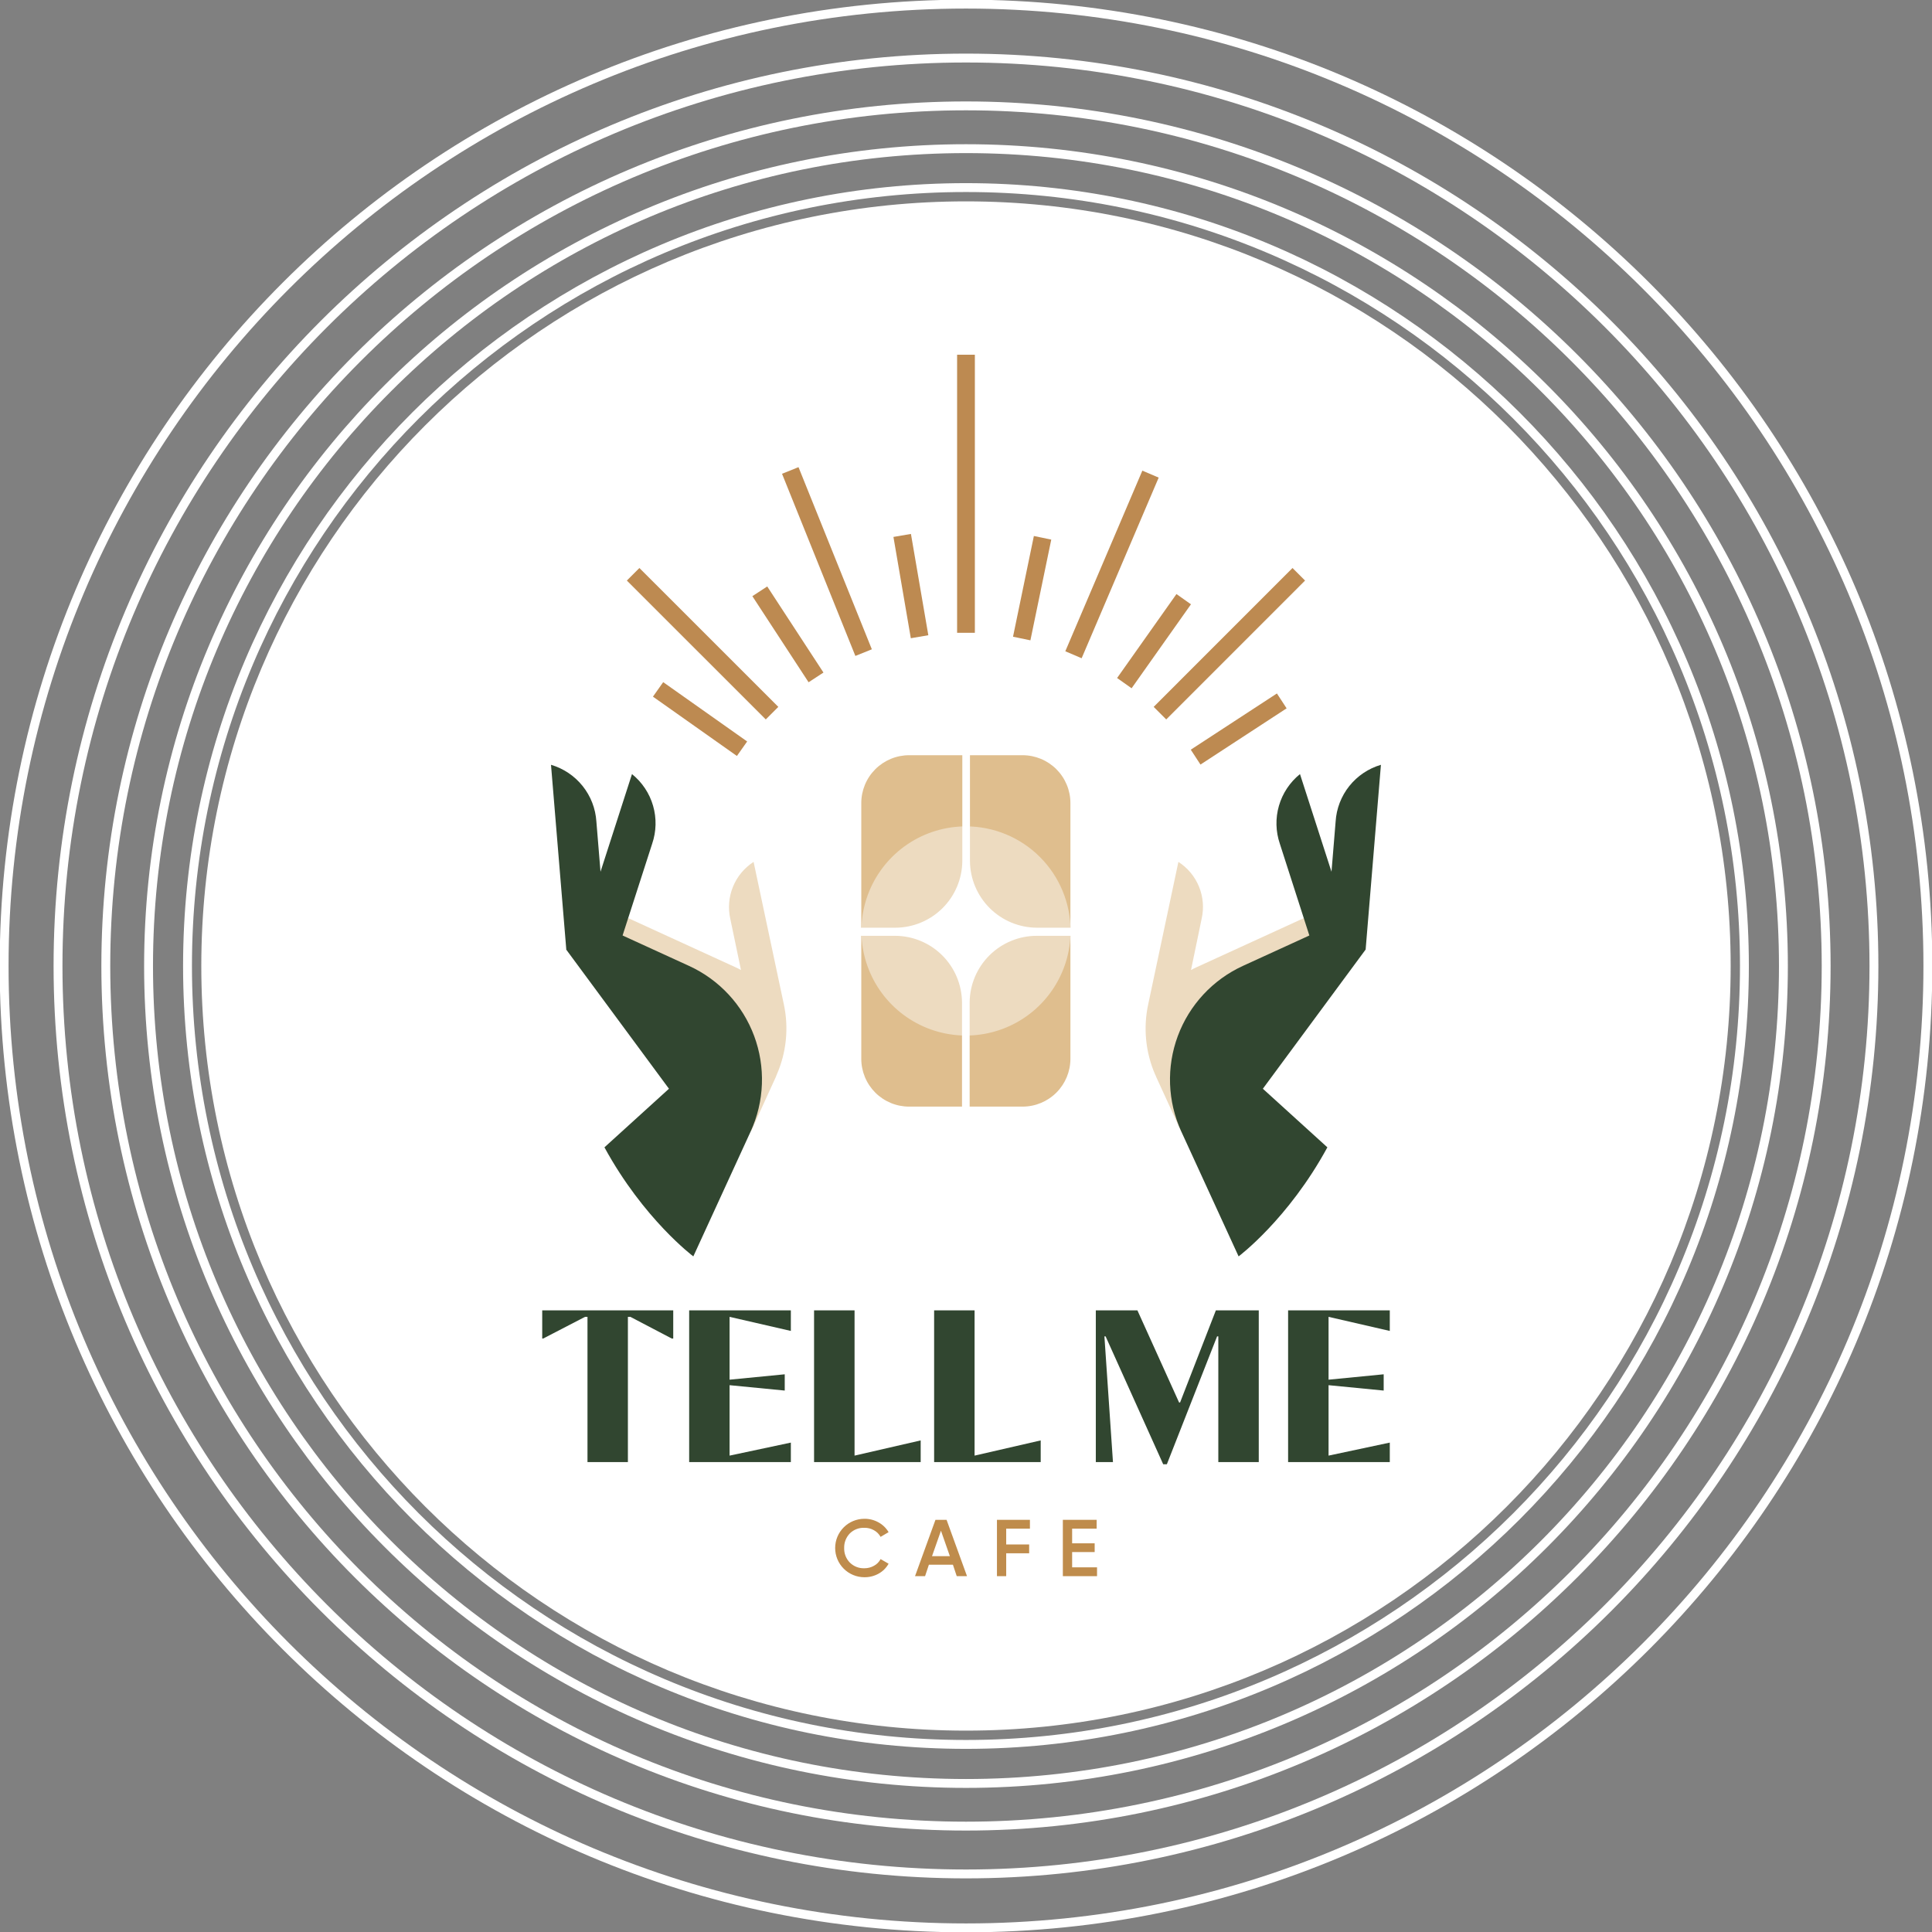 <?xml version="1.0" encoding="UTF-8"?> <svg xmlns="http://www.w3.org/2000/svg" width="470" height="470" viewBox="0 0 470 470" fill="none"><rect x="0" y="0" width="470" height="470" fill="#808080" stroke="none"/> <g clip-path="url(#clip0_458_959)"> <path fill-rule="evenodd" clip-rule="evenodd" d="M234.995 48.987C337.732 48.987 421.02 132.262 421.02 234.986C421.02 337.709 337.732 421.012 234.995 421.012C132.258 421.012 48.971 337.728 48.971 234.986C48.971 132.244 132.268 48.987 234.995 48.987Z" fill="white"></path> <path fill-rule="evenodd" clip-rule="evenodd" d="M142.918 355.689V320.352H142.323L132.139 325.629H131.906V318.772H163.779V325.629H163.426L153.353 320.352H152.749V355.689H142.918Z" fill="#314630"></path> <path fill-rule="evenodd" clip-rule="evenodd" d="M167.654 318.772H192.391V323.78L177.486 320.352V335.637L190.904 334.327V338.285L177.486 336.975V354.11L192.391 350.941V355.689H167.654V318.772Z" fill="#314630"></path> <path fill-rule="evenodd" clip-rule="evenodd" d="M198.039 318.772H207.889V354.11L223.974 350.411V355.689H198.039V318.772Z" fill="#314630"></path> <path fill-rule="evenodd" clip-rule="evenodd" d="M227.246 318.772H237.087V354.11L253.172 350.411V355.689H227.246V318.772Z" fill="#314630"></path> <path fill-rule="evenodd" clip-rule="evenodd" d="M296.381 355.689V325.1H296.083L283.864 356.21H282.972L268.959 325.1H268.671L270.752 355.689H266.58V318.772H276.699L286.837 341.184H287.079L295.786 318.772H306.221V355.689H296.381Z" fill="#314630"></path> <path fill-rule="evenodd" clip-rule="evenodd" d="M313.359 318.772H338.096V323.78L323.2 320.352V335.637L336.609 334.327V338.285L323.2 336.975V354.11L338.096 350.941V355.689H313.359V318.772Z" fill="#314630"></path> <path d="M234.996 153.941V86.295" stroke="#BD8A51" stroke-width="4.32"></path> <path d="M187.818 173.491L154.021 139.706" stroke="#BD8A51" stroke-width="4.32"></path> <path d="M315.959 139.706L282.182 173.491" stroke="#BD8A51" stroke-width="4.32"></path> <path d="M210.091 158.763L192.25 114.45" stroke="#BD8A51" stroke-width="4.32"></path> <path d="M279.887 115.342L261.145 159.284" stroke="#BD8A51" stroke-width="4.32"></path> <path d="M180.515 182.142L160.09 167.711" stroke="#BD8A51" stroke-width="4.32"></path> <path d="M287.962 145.764L273.521 166.188" stroke="#BD8A51" stroke-width="4.32"></path> <path d="M253.626 130.832L248.553 155.335" stroke="#BD8A51" stroke-width="4.32"></path> <path d="M219.477 130.255L223.705 154.898" stroke="#BD8A51" stroke-width="4.32"></path> <path d="M198.514 164.794L184.836 143.85" stroke="#BD8A51" stroke-width="4.32"></path> <path d="M311.816 170.509L290.861 184.187" stroke="#BD8A51" stroke-width="4.32"></path> <path fill-rule="evenodd" clip-rule="evenodd" d="M248.786 269.208H221.159C219.631 269.208 218.117 268.907 216.705 268.322C215.293 267.737 214.01 266.879 212.93 265.798C211.849 264.716 210.992 263.433 210.408 262.02C209.824 260.608 209.524 259.094 209.525 257.565V195.374C209.524 193.845 209.824 192.331 210.408 190.918C210.992 189.505 211.849 188.22 212.929 187.138C214.009 186.056 215.292 185.198 216.704 184.611C218.117 184.025 219.63 183.723 221.159 183.722H248.749C250.279 183.72 251.795 184.021 253.209 184.606C254.624 185.191 255.909 186.05 256.991 187.132C258.073 188.214 258.932 189.499 259.517 190.913C260.102 192.328 260.402 193.843 260.401 195.374V257.565C260.401 260.648 259.178 263.606 257.001 265.788C254.823 267.971 251.869 269.201 248.786 269.208Z" fill="#DFBE8E"></path> <path fill-rule="evenodd" clip-rule="evenodd" d="M260.438 226.465C260.44 231.497 258.949 236.417 256.155 240.602C253.36 244.787 249.387 248.05 244.738 249.977C240.089 251.904 234.973 252.409 230.037 251.428C225.101 250.447 220.567 248.025 217.008 244.467C213.449 240.91 211.025 236.377 210.042 231.441C209.06 226.506 209.563 221.39 211.489 216.74C213.414 212.091 216.675 208.117 220.859 205.321C225.043 202.525 229.963 201.033 234.995 201.033C241.742 201.033 248.212 203.712 252.983 208.481C257.754 213.25 260.435 219.719 260.438 226.465Z" fill="#EDDBC0"></path> <path fill-rule="evenodd" clip-rule="evenodd" d="M260.439 225.685H252.262C247.963 225.673 243.843 223.968 240.792 220.94C237.742 217.913 236.007 213.805 235.963 209.507V183.796C235.963 183.796 235.963 167.517 235.963 167.489H234.104C234.104 167.489 234.104 183.768 234.104 183.796V209.507C234.06 213.807 232.324 217.916 229.271 220.944C226.219 223.972 222.096 225.675 217.796 225.685H201.441V227.655H217.722C222.022 227.662 226.146 229.364 229.2 232.393C232.253 235.422 233.988 239.532 234.03 243.832V269.181C234.03 269.181 234.03 285.46 234.03 285.47H235.888C235.888 285.47 235.888 269.199 235.888 269.181V243.795C235.94 239.49 237.689 235.379 240.755 232.357C243.821 229.334 247.956 227.645 252.262 227.655H268.551V225.722L260.439 225.685Z" fill="white"></path> <path fill-rule="evenodd" clip-rule="evenodd" d="M317.14 223.371L291.066 235.311C290.601 235.506 290.136 235.757 289.737 235.989L292.32 223.529C292.919 220.919 292.698 218.188 291.687 215.708C290.675 213.228 288.924 211.121 286.67 209.674L279.339 244.25C278.078 250.025 278.674 256.051 281.039 261.468L281.188 261.747C281.188 261.747 281.188 261.793 281.188 261.812L287.358 275.285L321.312 227.784L317.14 223.371Z" fill="#EDDBC0"></path> <path fill-rule="evenodd" clip-rule="evenodd" d="M332.223 230.953L335.94 186.054C332.908 186.945 330.225 188.747 328.253 191.215C326.281 193.684 325.117 196.7 324.919 199.853L323.916 212.072L316.249 188.312C313.793 190.296 312.005 192.986 311.129 196.02C310.253 199.053 310.331 202.282 311.352 205.27L318.526 227.571L317.913 227.859L302.357 234.977C295.03 238.339 289.338 244.471 286.529 252.027C283.721 259.583 284.026 267.945 287.378 275.276L301.316 305.643C301.316 305.643 313.397 296.611 322.912 279.114L307.217 264.86L332.251 230.953H332.223Z" fill="#314630"></path> <path fill-rule="evenodd" clip-rule="evenodd" d="M152.869 223.371L178.934 235.311C179.389 235.506 179.863 235.757 180.263 235.989L177.661 223.529C177.073 220.917 177.302 218.188 178.316 215.71C179.329 213.232 181.079 211.126 183.329 209.674L190.67 244.25C191.926 250.028 191.321 256.055 188.942 261.468L188.821 261.747C188.821 261.747 188.821 261.793 188.821 261.812L182.669 275.285L148.678 227.784L152.869 223.371Z" fill="#EDDBC0"></path> <path fill-rule="evenodd" clip-rule="evenodd" d="M137.76 230.953L134.043 186.054C137.076 186.945 139.761 188.747 141.736 191.215C143.711 193.683 144.879 196.699 145.082 199.853L146.086 212.072L153.743 188.312C156.204 190.292 157.996 192.982 158.874 196.016C159.752 199.051 159.673 202.282 158.649 205.27L151.457 227.571L152.07 227.859L167.626 234.977C171.256 236.639 174.523 238.999 177.241 241.924C179.959 244.849 182.073 248.281 183.465 252.023C184.856 255.766 185.496 259.746 185.348 263.735C185.201 267.725 184.269 271.647 182.605 275.276L168.666 305.643C168.666 305.643 156.586 296.611 147.043 279.114L162.738 264.86L137.704 230.953H137.76Z" fill="#314630"></path> <path fill-rule="evenodd" clip-rule="evenodd" d="M210.279 383.695C208.393 383.695 206.585 382.947 205.252 381.613C203.919 380.28 203.17 378.472 203.17 376.587C203.17 374.702 203.919 372.894 205.252 371.561C206.585 370.228 208.393 369.479 210.279 369.479C211.482 369.462 212.668 369.763 213.717 370.352C214.734 370.909 215.582 371.731 216.17 372.731L214.219 373.874C213.85 373.194 213.291 372.635 212.611 372.266C211.903 371.859 211.096 371.653 210.279 371.672C209.624 371.643 208.971 371.75 208.36 371.987C207.749 372.224 207.193 372.585 206.729 373.047C206.277 373.516 205.924 374.071 205.689 374.679C205.454 375.287 205.344 375.936 205.363 376.587C205.342 377.237 205.452 377.885 205.686 378.492C205.921 379.098 206.276 379.651 206.729 380.118C207.192 380.583 207.747 380.947 208.358 381.187C208.969 381.427 209.623 381.537 210.279 381.512C211.103 381.52 211.914 381.308 212.63 380.899C213.311 380.533 213.865 379.969 214.219 379.282L216.17 380.406C215.598 381.427 214.751 382.267 213.726 382.831C212.671 383.413 211.483 383.711 210.279 383.695Z" fill="#BF8C4C"></path> <path fill-rule="evenodd" clip-rule="evenodd" d="M232.747 383.435L231.818 380.648H225.973L225.043 383.435H222.6L227.571 369.729H230.275L235.247 383.435H232.747ZM226.735 378.566H231.074L228.909 372.378L226.735 378.566Z" fill="#BF8C4C"></path> <path fill-rule="evenodd" clip-rule="evenodd" d="M250.551 371.876H244.78V375.723H250.365V377.869H244.78V383.435H242.531V369.729H250.551V371.876Z" fill="#BF8C4C"></path> <path fill-rule="evenodd" clip-rule="evenodd" d="M260.819 381.289H266.877V383.435H258.561V369.729H266.784V371.876H260.819V375.444H266.301V377.572H260.819V381.289Z" fill="#BF8C4C"></path> <path d="M234.996 1.003C364.262 1.003 468.997 105.771 468.997 234.986C468.997 364.201 364.262 468.996 234.996 468.996C105.729 468.996 1.004 364.247 1.004 234.986C1.004 105.725 105.757 1.003 234.996 1.003Z" stroke="white" stroke-width="2.16"></path> <path d="M234.995 14.123C356.986 14.123 455.876 113.009 455.876 234.986C455.876 356.962 356.986 455.876 234.995 455.876C113.005 455.876 14.115 356.971 14.115 234.986C14.115 113 113.014 14.123 234.995 14.123Z" stroke="white" stroke-width="2.16"></path> <path d="M234.996 25.757C350.565 25.757 444.251 119.43 444.251 234.986C444.251 350.542 350.565 444.242 234.996 444.242C119.426 444.242 25.74 350.551 25.74 234.986C25.74 119.421 119.435 25.757 234.996 25.757Z" stroke="white" stroke-width="2.16"></path> <path d="M234.996 36.165C344.804 36.165 433.853 125.191 433.853 235.014C433.853 344.836 344.832 433.863 234.996 433.863C125.16 433.863 36.139 344.846 36.139 235.014C36.139 125.182 125.178 36.165 234.996 36.165Z" stroke="white" stroke-width="2.16"></path> <path d="M234.996 45.633C339.582 45.633 424.366 130.413 424.366 234.986C424.366 339.558 339.582 424.367 234.996 424.367C130.41 424.367 45.617 339.586 45.617 234.986C45.617 130.385 130.401 45.633 234.996 45.633Z" stroke="white" stroke-width="2.16"></path> </g> <defs> <clipPath id="clip0_458_959"> <rect width="470" height="470" fill="white"></rect> </clipPath> </defs> </svg> 